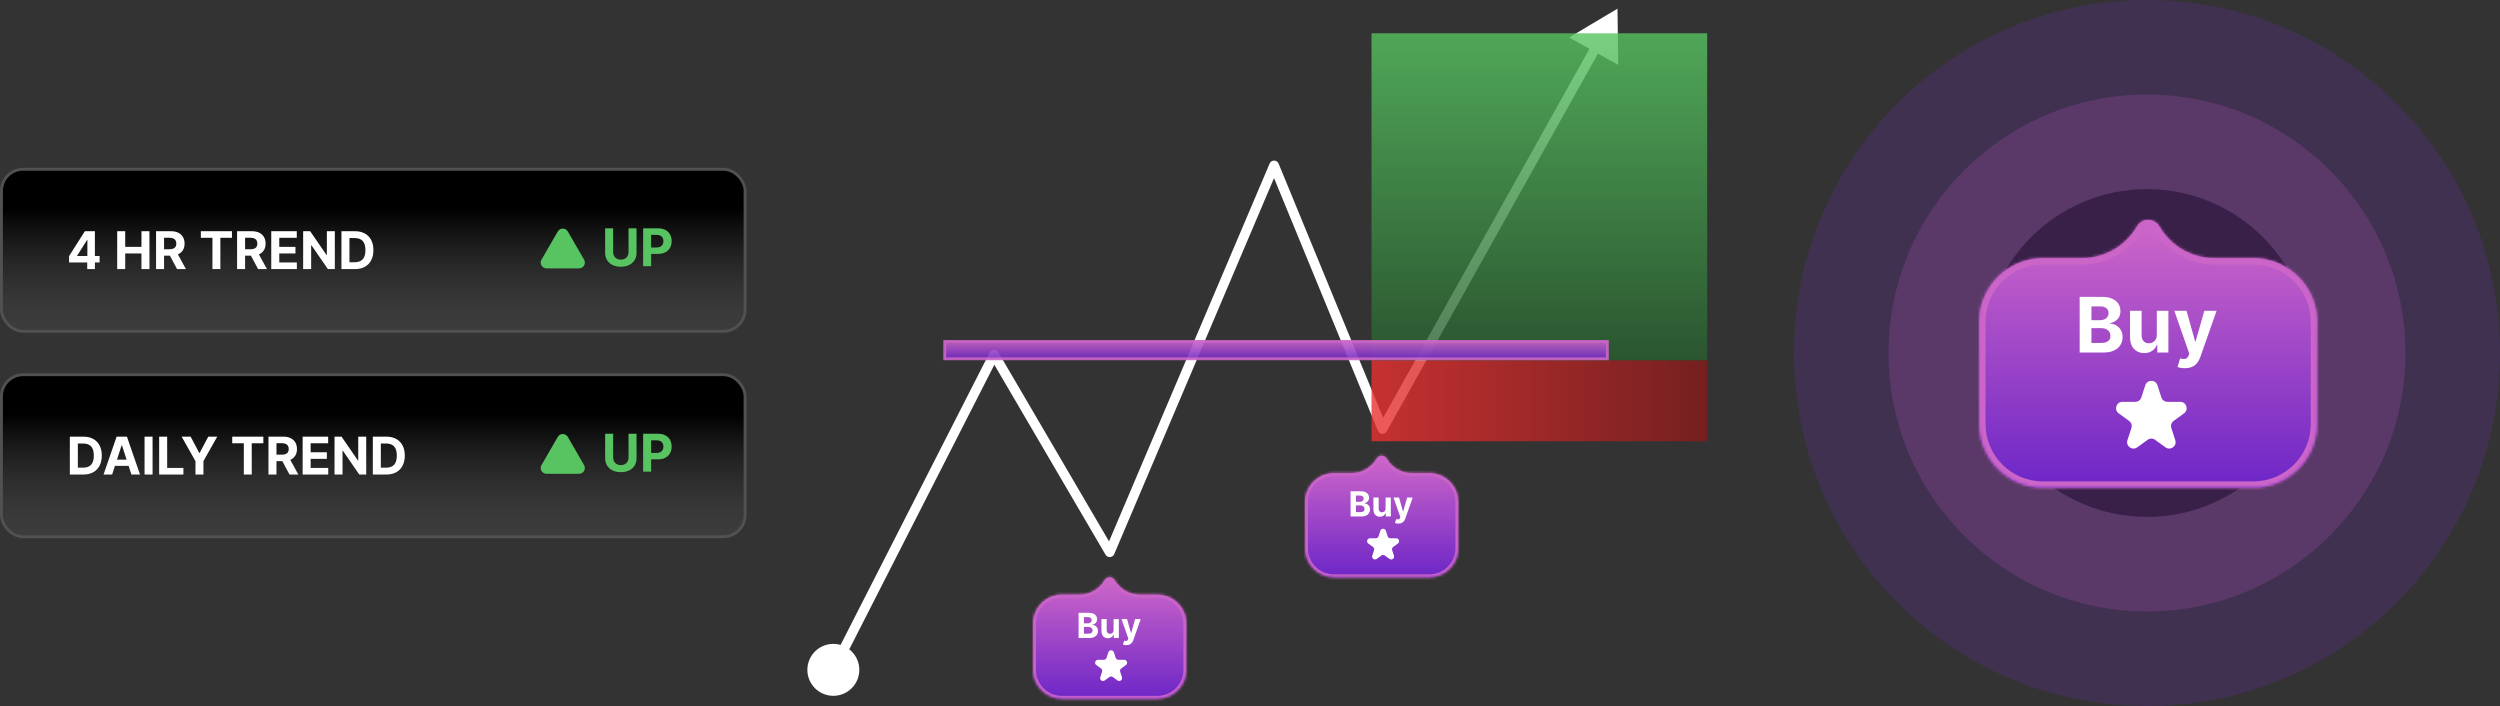 <?xml version="1.0" encoding="UTF-8"?> <svg xmlns="http://www.w3.org/2000/svg" width="864" height="244" viewBox="0 0 864 244" fill="none"><rect x="0" y="0" width="864" height="244" fill="#333333" stroke="none"/><rect x="0.5" y="58.5" width="257" height="56" rx="7.5" fill="url(#paint0_linear_107_28)" stroke="#515151"></rect><path d="M23.863 90.699V88.519L29.328 79.909H31.207V82.926H30.095L26.65 88.379V88.481H34.416V90.699H23.863ZM30.146 93V90.034L30.197 89.069V79.909H32.793V93H30.146ZM40.503 93V79.909H43.271V85.31H48.889V79.909H51.651V93H48.889V87.592H43.271V93H40.503ZM53.933 93V79.909H59.097C60.086 79.909 60.93 80.086 61.629 80.44C62.332 80.789 62.867 81.285 63.233 81.929C63.604 82.568 63.789 83.32 63.789 84.185C63.789 85.055 63.602 85.803 63.227 86.429C62.852 87.051 62.308 87.528 61.597 87.861C60.889 88.193 60.033 88.359 59.027 88.359H55.569V86.135H58.58C59.108 86.135 59.547 86.062 59.897 85.918C60.246 85.773 60.506 85.555 60.676 85.266C60.851 84.976 60.938 84.616 60.938 84.185C60.938 83.751 60.851 83.384 60.676 83.086C60.506 82.788 60.244 82.562 59.89 82.408C59.541 82.251 59.1 82.172 58.567 82.172H56.7V93H53.933ZM61.002 87.043L64.256 93H61.2L58.017 87.043H61.002ZM69.413 82.191V79.909H80.164V82.191H76.156V93H73.421V82.191H69.413ZM81.935 93V79.909H87.099C88.088 79.909 88.932 80.086 89.631 80.44C90.334 80.789 90.869 81.285 91.235 81.929C91.606 82.568 91.791 83.32 91.791 84.185C91.791 85.055 91.604 85.803 91.229 86.429C90.854 87.051 90.31 87.528 89.599 87.861C88.891 88.193 88.035 88.359 87.029 88.359H83.571V86.135H86.582C87.11 86.135 87.549 86.062 87.898 85.918C88.248 85.773 88.508 85.555 88.678 85.266C88.853 84.976 88.94 84.616 88.94 84.185C88.94 83.751 88.853 83.384 88.678 83.086C88.508 82.788 88.246 82.562 87.892 82.408C87.543 82.251 87.102 82.172 86.569 82.172H84.702V93H81.935ZM89.004 87.043L92.258 93H89.202L86.019 87.043H89.004ZM93.747 93V79.909H102.568V82.191H96.515V85.31H102.114V87.592H96.515V90.718H102.594V93H93.747ZM115.718 79.909V93H113.328L107.632 84.761H107.536V93H104.769V79.909H107.198L112.848 88.142H112.963V79.909H115.718ZM122.646 93H118.005V79.909H122.684C124.001 79.909 125.134 80.171 126.085 80.695C127.035 81.215 127.766 81.963 128.277 82.939C128.793 83.915 129.05 85.082 129.05 86.442C129.05 87.805 128.793 88.977 128.277 89.957C127.766 90.938 127.031 91.69 126.072 92.214C125.117 92.738 123.975 93 122.646 93ZM120.773 90.629H122.531C123.349 90.629 124.037 90.484 124.595 90.194C125.158 89.9 125.58 89.446 125.861 88.832C126.146 88.215 126.289 87.418 126.289 86.442C126.289 85.474 126.146 84.684 125.861 84.07C125.58 83.457 125.16 83.005 124.602 82.715C124.043 82.425 123.355 82.281 122.537 82.281H120.773V90.629Z" fill="white"></path><path d="M217.224 78.909H219.991V87.41C219.991 88.365 219.763 89.2 219.308 89.916C218.856 90.632 218.223 91.19 217.409 91.591C216.595 91.987 215.647 92.185 214.565 92.185C213.478 92.185 212.528 91.987 211.714 91.591C210.9 91.19 210.267 90.632 209.815 89.916C209.364 89.2 209.138 88.365 209.138 87.41V78.909H211.906V87.174C211.906 87.673 212.014 88.116 212.232 88.504C212.453 88.891 212.764 89.196 213.165 89.418C213.565 89.639 214.032 89.75 214.565 89.75C215.102 89.75 215.568 89.639 215.964 89.418C216.365 89.196 216.674 88.891 216.891 88.504C217.113 88.116 217.224 87.673 217.224 87.174V78.909ZM222.269 92V78.909H227.433C228.426 78.909 229.272 79.099 229.971 79.478C230.67 79.853 231.203 80.375 231.569 81.044C231.94 81.709 232.125 82.476 232.125 83.345C232.125 84.215 231.938 84.981 231.563 85.646C231.188 86.311 230.644 86.829 229.933 87.2C229.225 87.57 228.369 87.756 227.363 87.756H224.071V85.538H226.916C227.448 85.538 227.887 85.446 228.232 85.263C228.582 85.075 228.842 84.817 229.012 84.489C229.187 84.157 229.274 83.776 229.274 83.345C229.274 82.91 229.187 82.531 229.012 82.207C228.842 81.879 228.582 81.626 228.232 81.447C227.883 81.263 227.44 81.172 226.903 81.172H225.036V92H222.269Z" fill="#57C461"></path><path d="M192.768 80C193.538 78.667 195.462 78.667 196.232 80L201.861 89.75C202.631 91.083 201.669 92.75 200.129 92.75H188.871C187.331 92.75 186.369 91.083 187.139 89.75L192.768 80Z" fill="#57C461"></path><rect x="0.5" y="129.5" width="257" height="56" rx="7.5" fill="url(#paint1_linear_107_28)" stroke="#515151"></rect><path d="M217.224 149.909H219.991V158.411C219.991 159.365 219.763 160.2 219.308 160.916C218.856 161.632 218.223 162.19 217.409 162.591C216.595 162.987 215.647 163.185 214.565 163.185C213.478 163.185 212.528 162.987 211.714 162.591C210.9 162.19 210.267 161.632 209.815 160.916C209.364 160.2 209.138 159.365 209.138 158.411V149.909H211.906V158.174C211.906 158.673 212.014 159.116 212.232 159.504C212.453 159.891 212.764 160.196 213.165 160.418C213.565 160.639 214.032 160.75 214.565 160.75C215.102 160.75 215.568 160.639 215.964 160.418C216.365 160.196 216.674 159.891 216.891 159.504C217.113 159.116 217.224 158.673 217.224 158.174V149.909ZM222.269 163V149.909H227.433C228.426 149.909 229.272 150.099 229.971 150.478C230.67 150.853 231.203 151.375 231.569 152.044C231.94 152.709 232.125 153.476 232.125 154.345C232.125 155.214 231.938 155.982 231.563 156.646C231.188 157.311 230.644 157.829 229.933 158.2C229.225 158.57 228.369 158.756 227.363 158.756H224.071V156.538H226.916C227.448 156.538 227.887 156.446 228.232 156.263C228.582 156.075 228.842 155.817 229.012 155.489C229.187 155.157 229.274 154.776 229.274 154.345C229.274 153.911 229.187 153.531 229.012 153.207C228.842 152.879 228.582 152.626 228.232 152.447C227.883 152.263 227.44 152.172 226.903 152.172H225.036V163H222.269Z" fill="#57C461"></path><path d="M192.768 151C193.538 149.667 195.462 149.667 196.232 151L201.861 160.75C202.631 162.083 201.669 163.75 200.129 163.75H188.871C187.331 163.75 186.369 162.083 187.139 160.75L192.768 151Z" fill="#57C461"></path><path d="M28.778 164H24.138V150.909H28.817C30.134 150.909 31.267 151.171 32.217 151.695C33.168 152.215 33.898 152.963 34.41 153.939C34.925 154.915 35.183 156.082 35.183 157.442C35.183 158.805 34.925 159.977 34.41 160.957C33.898 161.937 33.163 162.69 32.205 163.214C31.25 163.738 30.108 164 28.778 164ZM26.905 161.629H28.663C29.482 161.629 30.17 161.484 30.728 161.194C31.291 160.9 31.712 160.446 31.994 159.832C32.279 159.214 32.422 158.418 32.422 157.442C32.422 156.474 32.279 155.684 31.994 155.07C31.712 154.457 31.293 154.005 30.734 153.715C30.176 153.425 29.488 153.281 28.67 153.281H26.905V161.629ZM38.752 164H35.786L40.305 150.909H43.872L48.384 164H45.419L42.139 153.901H42.037L38.752 164ZM38.566 158.854H45.572V161.015H38.566V158.854ZM52.728 150.909V164H49.96V150.909H52.728ZM55.005 164V150.909H57.773V161.718H63.385V164H55.005ZM62.781 150.909H65.881L68.866 156.547H68.994L71.979 150.909H75.079L70.304 159.372V164H67.556V159.372L62.781 150.909ZM80.258 153.191V150.909H91.01V153.191H87.002V164H84.266V153.191H80.258ZM92.78 164V150.909H97.945C98.934 150.909 99.778 151.086 100.476 151.44C101.18 151.789 101.714 152.286 102.081 152.929C102.452 153.568 102.637 154.32 102.637 155.185C102.637 156.055 102.449 156.803 102.074 157.429C101.699 158.051 101.156 158.528 100.444 158.861C99.737 159.193 98.88 159.359 97.875 159.359H94.417V157.135H97.427C97.956 157.135 98.395 157.062 98.744 156.918C99.094 156.773 99.353 156.555 99.524 156.266C99.699 155.976 99.786 155.616 99.786 155.185C99.786 154.751 99.699 154.384 99.524 154.086C99.353 153.788 99.091 153.562 98.738 153.408C98.388 153.251 97.947 153.172 97.415 153.172H95.548V164H92.78ZM99.85 158.043L103.104 164H100.048L96.865 158.043H99.85ZM104.593 164V150.909H113.414V153.191H107.361V156.31H112.96V158.592H107.361V161.718H113.439V164H104.593ZM126.564 150.909V164H124.173L118.478 155.761H118.382V164H115.614V150.909H118.043L123.694 159.142H123.809V150.909H126.564ZM133.491 164H128.851V150.909H133.53C134.846 150.909 135.98 151.171 136.93 151.695C137.881 152.215 138.611 152.963 139.123 153.939C139.638 154.915 139.896 156.082 139.896 157.442C139.896 158.805 139.638 159.977 139.123 160.957C138.611 161.937 137.876 162.69 136.917 163.214C135.963 163.738 134.821 164 133.491 164ZM131.618 161.629H133.376C134.194 161.629 134.883 161.484 135.441 161.194C136.003 160.9 136.425 160.446 136.706 159.832C136.992 159.214 137.135 158.418 137.135 157.442C137.135 156.474 136.992 155.684 136.706 155.07C136.425 154.457 136.006 154.005 135.447 153.715C134.889 153.425 134.201 153.281 133.383 153.281H131.618V161.629Z" fill="white"></path><path d="M279.023 231.5C279.023 236.458 283.042 240.477 288 240.477C292.958 240.477 296.977 236.458 296.977 231.5C296.977 226.542 292.958 222.523 288 222.523C283.042 222.523 279.023 226.542 279.023 231.5ZM343.546 122.549L344.998 121.698C344.687 121.167 344.112 120.848 343.497 120.866C342.882 120.884 342.325 121.236 342.046 121.784L343.546 122.549ZM383.522 190.846L382.069 191.697C382.39 192.246 382.994 192.567 383.629 192.526C384.264 192.486 384.822 192.09 385.071 191.505L383.522 190.846ZM440.33 57.178L441.886 56.538C441.628 55.91 441.018 55.499 440.339 55.495C439.661 55.491 439.046 55.895 438.781 56.52L440.33 57.178ZM477.781 148.242L476.224 148.882C476.47 149.479 477.035 149.883 477.68 149.922C478.325 149.96 478.935 149.627 479.25 149.063L477.781 148.242ZM559 3L542.303 12.948L559.267 22.434L559 3ZM289.5 232.265L345.045 123.313L342.046 121.784L286.5 230.735L289.5 232.265ZM342.093 123.399L382.069 191.697L384.974 189.996L344.998 121.698L342.093 123.399ZM385.071 191.505L441.879 57.836L438.781 56.52L381.972 190.188L385.071 191.505ZM438.773 57.818L476.224 148.882L479.337 147.601L441.886 56.538L438.773 57.818ZM479.25 149.063L553.075 17.043L550.137 15.4L476.312 147.42L479.25 149.063Z" fill="white"></path><rect opacity="0.8" x="474" y="124.5" width="116" height="28" fill="url(#paint2_linear_107_28)"></rect><rect opacity="0.8" x="474" y="11.5" width="116" height="113" fill="url(#paint3_linear_107_28)"></rect><mask id="path-12-inside-1_107_28" fill="white"><path fill-rule="evenodd" clip-rule="evenodd" d="M479.232 158.5C478.462 157.167 476.538 157.167 475.768 158.5C473.982 161.594 470.68 163.5 467.108 163.5H461C455.477 163.5 451 167.977 451 173.5V189.5C451 195.023 455.477 199.5 461 199.5H494C499.523 199.5 504 195.023 504 189.5V173.5C504 167.977 499.523 163.5 494 163.5H487.892C484.32 163.5 481.018 161.594 479.232 158.5Z"></path></mask><path fill-rule="evenodd" clip-rule="evenodd" d="M479.232 158.5C478.462 157.167 476.538 157.167 475.768 158.5C473.982 161.594 470.68 163.5 467.108 163.5H461C455.477 163.5 451 167.977 451 173.5V189.5C451 195.023 455.477 199.5 461 199.5H494C499.523 199.5 504 195.023 504 189.5V173.5C504 167.977 499.523 163.5 494 163.5H487.892C484.32 163.5 481.018 161.594 479.232 158.5Z" fill="url(#paint4_linear_107_28)"></path><path d="M476.634 159C477.019 158.333 477.981 158.333 478.366 159L480.098 158C478.943 156 476.057 156 474.902 158L476.634 159ZM461 164.5H467.108V162.5H461V164.5ZM452 173.5C452 168.529 456.029 164.5 461 164.5V162.5C454.925 162.5 450 167.425 450 173.5H452ZM452 189.5V173.5H450V189.5H452ZM461 198.5C456.029 198.5 452 194.471 452 189.5H450C450 195.575 454.925 200.5 461 200.5V198.5ZM494 198.5H461V200.5H494V198.5ZM503 189.5C503 194.471 498.971 198.5 494 198.5V200.5C500.075 200.5 505 195.575 505 189.5H503ZM503 173.5V189.5H505V173.5H503ZM494 164.5C498.971 164.5 503 168.529 503 173.5H505C505 167.425 500.075 162.5 494 162.5V164.5ZM487.892 164.5H494V162.5H487.892V164.5ZM487.892 162.5C484.677 162.5 481.706 160.785 480.098 158L478.366 159C480.331 162.403 483.962 164.5 487.892 164.5V162.5ZM474.902 158C473.294 160.785 470.323 162.5 467.108 162.5V164.5C471.038 164.5 474.669 162.403 476.634 159L474.902 158Z" fill="#CC65C8" mask="url(#path-12-inside-1_107_28)"></path><path d="M466.759 178.5V169.773H470.253C470.895 169.773 471.43 169.868 471.859 170.058C472.288 170.249 472.611 170.513 472.827 170.851C473.043 171.186 473.151 171.572 473.151 172.01C473.151 172.351 473.082 172.651 472.946 172.909C472.81 173.165 472.622 173.375 472.384 173.54C472.148 173.702 471.878 173.817 471.574 173.885V173.97C471.906 173.984 472.217 174.078 472.507 174.251C472.8 174.425 473.037 174.668 473.219 174.98C473.401 175.29 473.491 175.659 473.491 176.088C473.491 176.551 473.376 176.964 473.146 177.328C472.919 177.689 472.582 177.974 472.136 178.185C471.69 178.395 471.141 178.5 470.487 178.5H466.759ZM468.604 176.991H470.108C470.622 176.991 470.997 176.893 471.233 176.697C471.469 176.499 471.587 176.234 471.587 175.905C471.587 175.663 471.528 175.45 471.412 175.266C471.295 175.081 471.129 174.936 470.913 174.831C470.7 174.726 470.446 174.673 470.151 174.673H468.604V176.991ZM468.604 173.425H469.972C470.224 173.425 470.449 173.381 470.645 173.293C470.844 173.202 471 173.074 471.114 172.909C471.23 172.744 471.288 172.547 471.288 172.317C471.288 172.001 471.176 171.747 470.952 171.554C470.73 171.361 470.415 171.264 470.006 171.264H468.604V173.425ZM478.855 175.713V171.955H480.671V178.5H478.928V177.311H478.86C478.712 177.695 478.466 178.003 478.123 178.236C477.782 178.469 477.365 178.585 476.874 178.585C476.436 178.585 476.051 178.486 475.719 178.287C475.387 178.088 475.127 177.805 474.939 177.439C474.755 177.072 474.661 176.634 474.658 176.122V171.955H476.473V175.798C476.476 176.185 476.58 176.49 476.784 176.714C476.989 176.939 477.263 177.051 477.607 177.051C477.826 177.051 478.03 177.001 478.221 176.902C478.411 176.8 478.564 176.649 478.681 176.45C478.8 176.251 478.858 176.006 478.855 175.713ZM483.244 180.955C483.013 180.955 482.798 180.936 482.596 180.899C482.397 180.865 482.232 180.821 482.102 180.767L482.511 179.412C482.724 179.477 482.915 179.513 483.086 179.518C483.259 179.524 483.408 179.484 483.533 179.399C483.661 179.314 483.765 179.169 483.844 178.964L483.951 178.688L481.603 171.955H483.512L484.867 176.761H484.935L486.303 171.955H488.225L485.681 179.207C485.559 179.56 485.393 179.866 485.183 180.128C484.975 180.392 484.712 180.595 484.394 180.737C484.076 180.882 483.692 180.955 483.244 180.955Z" fill="white"></path><path d="M477.049 183.427C477.348 182.506 478.652 182.506 478.951 183.427L479.572 185.337C479.705 185.749 480.089 186.028 480.523 186.028H482.531C483.499 186.028 483.902 187.267 483.119 187.837L481.494 189.017C481.143 189.272 480.997 189.723 481.131 190.135L481.751 192.045C482.051 192.966 480.996 193.733 480.212 193.163L478.588 191.983C478.237 191.728 477.763 191.728 477.412 191.983L475.788 193.163C475.004 193.733 473.949 192.966 474.249 192.045L474.869 190.135C475.003 189.723 474.857 189.272 474.506 189.017L472.881 187.837C472.098 187.267 472.501 186.028 473.469 186.028H475.477C475.911 186.028 476.295 185.749 476.428 185.337L477.049 183.427Z" fill="white"></path><mask id="path-16-inside-2_107_28" fill="white"><path fill-rule="evenodd" clip-rule="evenodd" d="M385.232 200.5C384.462 199.167 382.538 199.167 381.768 200.5C379.982 203.594 376.68 205.5 373.108 205.5H367C361.477 205.5 357 209.977 357 215.5V231.5C357 237.023 361.477 241.5 367 241.5H400C405.523 241.5 410 237.023 410 231.5V215.5C410 209.977 405.523 205.5 400 205.5H393.892C390.32 205.5 387.018 203.594 385.232 200.5Z"></path></mask><path fill-rule="evenodd" clip-rule="evenodd" d="M385.232 200.5C384.462 199.167 382.538 199.167 381.768 200.5C379.982 203.594 376.68 205.5 373.108 205.5H367C361.477 205.5 357 209.977 357 215.5V231.5C357 237.023 361.477 241.5 367 241.5H400C405.523 241.5 410 237.023 410 231.5V215.5C410 209.977 405.523 205.5 400 205.5H393.892C390.32 205.5 387.018 203.594 385.232 200.5Z" fill="url(#paint5_linear_107_28)"></path><path d="M382.634 201C383.019 200.333 383.981 200.333 384.366 201L386.098 200C384.943 198 382.057 198 380.902 200L382.634 201ZM367 206.5H373.108V204.5H367V206.5ZM358 215.5C358 210.529 362.029 206.5 367 206.5V204.5C360.925 204.5 356 209.425 356 215.5H358ZM358 231.5V215.5H356V231.5H358ZM367 240.5C362.029 240.5 358 236.471 358 231.5H356C356 237.575 360.925 242.5 367 242.5V240.5ZM400 240.5H367V242.5H400V240.5ZM409 231.5C409 236.471 404.971 240.5 400 240.5V242.5C406.075 242.5 411 237.575 411 231.5H409ZM409 215.5V231.5H411V215.5H409ZM400 206.5C404.971 206.5 409 210.529 409 215.5H411C411 209.425 406.075 204.5 400 204.5V206.5ZM393.892 206.5H400V204.5H393.892V206.5ZM393.892 204.5C390.677 204.5 387.706 202.785 386.098 200L384.366 201C386.331 204.403 389.962 206.5 393.892 206.5V204.5ZM380.902 200C379.294 202.785 376.323 204.5 373.108 204.5V206.5C377.038 206.5 380.669 204.403 382.634 201L380.902 200Z" fill="#CC65C8" mask="url(#path-16-inside-2_107_28)"></path><path d="M372.759 220.5V211.773H376.253C376.895 211.773 377.43 211.868 377.859 212.058C378.288 212.249 378.611 212.513 378.827 212.851C379.043 213.186 379.151 213.572 379.151 214.01C379.151 214.351 379.082 214.651 378.946 214.909C378.81 215.165 378.622 215.375 378.384 215.54C378.148 215.702 377.878 215.817 377.574 215.885V215.97C377.906 215.984 378.217 216.078 378.507 216.251C378.8 216.425 379.037 216.668 379.219 216.98C379.401 217.29 379.491 217.659 379.491 218.088C379.491 218.551 379.376 218.964 379.146 219.328C378.919 219.689 378.582 219.974 378.136 220.185C377.69 220.395 377.141 220.5 376.487 220.5H372.759ZM374.604 218.991H376.108C376.622 218.991 376.997 218.893 377.233 218.697C377.469 218.499 377.587 218.234 377.587 217.905C377.587 217.663 377.528 217.45 377.412 217.266C377.295 217.081 377.129 216.936 376.913 216.831C376.7 216.726 376.446 216.673 376.151 216.673H374.604V218.991ZM374.604 215.425H375.972C376.224 215.425 376.449 215.381 376.645 215.293C376.844 215.202 377 215.074 377.114 214.909C377.23 214.744 377.288 214.547 377.288 214.317C377.288 214.001 377.176 213.747 376.952 213.554C376.73 213.361 376.415 213.264 376.006 213.264H374.604V215.425ZM384.855 217.713V213.955H386.671V220.5H384.928V219.311H384.86C384.712 219.695 384.466 220.003 384.123 220.236C383.782 220.469 383.365 220.585 382.874 220.585C382.436 220.585 382.051 220.486 381.719 220.287C381.387 220.088 381.127 219.805 380.939 219.439C380.755 219.072 380.661 218.634 380.658 218.122V213.955H382.473V217.798C382.476 218.185 382.58 218.49 382.784 218.714C382.989 218.939 383.263 219.051 383.607 219.051C383.826 219.051 384.03 219.001 384.221 218.902C384.411 218.8 384.564 218.649 384.681 218.45C384.8 218.251 384.858 218.006 384.855 217.713ZM389.244 222.955C389.013 222.955 388.798 222.936 388.596 222.899C388.397 222.865 388.232 222.821 388.102 222.767L388.511 221.412C388.724 221.477 388.915 221.513 389.086 221.518C389.259 221.524 389.408 221.484 389.533 221.399C389.661 221.314 389.765 221.169 389.844 220.964L389.951 220.688L387.603 213.955H389.512L390.867 218.761H390.935L392.303 213.955H394.225L391.681 221.207C391.559 221.56 391.393 221.866 391.183 222.128C390.975 222.392 390.712 222.595 390.394 222.737C390.076 222.882 389.692 222.955 389.244 222.955Z" fill="white"></path><path d="M383.049 225.427C383.348 224.506 384.652 224.506 384.951 225.427L385.572 227.337C385.705 227.749 386.089 228.028 386.523 228.028H388.531C389.499 228.028 389.902 229.267 389.119 229.837L387.494 231.017C387.143 231.272 386.997 231.723 387.131 232.135L387.751 234.045C388.051 234.966 386.996 235.733 386.212 235.163L384.588 233.983C384.237 233.728 383.763 233.728 383.412 233.983L381.788 235.163C381.004 235.733 379.949 234.966 380.249 234.045L380.869 232.135C381.003 231.723 380.857 231.272 380.506 231.017L378.881 229.837C378.098 229.267 378.501 228.028 379.469 228.028H381.477C381.911 228.028 382.295 227.749 382.428 227.337L383.049 225.427Z" fill="white"></path><rect opacity="0.9" x="326.5" y="118" width="229" height="6" fill="url(#paint6_linear_107_28)" stroke="#CC65C8"></rect><circle opacity="0.2" cx="742" cy="122" r="122" fill="#742BC7"></circle><circle opacity="0.21" cx="741.999" cy="122" r="89.321" fill="#B958C8"></circle><circle opacity="0.5" cx="742" cy="122" r="56.643" fill="#170928"></circle><mask id="path-24-inside-3_107_28" fill="white"><path fill-rule="evenodd" clip-rule="evenodd" d="M746.224 78.204C744.527 75.265 740.286 75.265 738.589 78.204V78.204C734.652 85.023 727.376 89.224 719.502 89.224H706.04C693.868 89.224 684 99.091 684 111.264V146.528C684 158.7 693.868 168.568 706.04 168.568H778.772C790.945 168.568 800.812 158.7 800.812 146.528V111.264C800.812 99.091 790.945 89.224 778.772 89.224H765.311C757.437 89.224 750.161 85.023 746.224 78.204V78.204Z"></path></mask><path fill-rule="evenodd" clip-rule="evenodd" d="M746.224 78.204C744.527 75.265 740.286 75.265 738.589 78.204V78.204C734.652 85.023 727.376 89.224 719.502 89.224H706.04C693.868 89.224 684 99.091 684 111.264V146.528C684 158.7 693.868 168.568 706.04 168.568H778.772C790.945 168.568 800.812 158.7 800.812 146.528V111.264C800.812 99.091 790.945 89.224 778.772 89.224H765.311C757.437 89.224 750.161 85.023 746.224 78.204V78.204Z" fill="url(#paint7_linear_107_28)"></path><path d="M740.498 79.306C741.346 77.837 743.467 77.837 744.315 79.306L748.133 77.102C745.588 72.694 739.225 72.694 736.68 77.102L740.498 79.306ZM706.04 91.428H719.502V87.02H706.04V91.428ZM686.204 111.264C686.204 100.309 695.085 91.428 706.04 91.428V87.02C692.65 87.02 681.796 97.874 681.796 111.264H686.204ZM686.204 146.528V111.264H681.796V146.528H686.204ZM706.04 166.364C695.085 166.364 686.204 157.483 686.204 146.528H681.796C681.796 159.918 692.65 170.772 706.04 170.772V166.364ZM778.772 166.364H706.04V170.772H778.772V166.364ZM798.608 146.528C798.608 157.483 789.728 166.364 778.772 166.364V170.772C792.162 170.772 803.017 159.918 803.017 146.528H798.608ZM798.608 111.264V146.528H803.017V111.264H798.608ZM778.772 91.428C789.728 91.428 798.608 100.309 798.608 111.264H803.017C803.017 97.874 792.162 87.02 778.772 87.02V91.428ZM765.311 91.428H778.772V87.02H765.311V91.428ZM765.311 87.02C758.224 87.02 751.676 83.239 748.133 77.102L744.315 79.306C748.646 86.807 756.65 91.428 765.311 91.428V87.02ZM736.68 77.102C733.137 83.239 726.589 87.02 719.502 87.02V91.428C728.164 91.428 736.167 86.807 740.498 79.306L736.68 77.102Z" fill="#CC65C8" mask="url(#path-24-inside-3_107_28)"></path><path d="M718.732 121.836V102.601H726.434C727.849 102.601 729.029 102.811 729.975 103.23C730.92 103.65 731.631 104.232 732.107 104.977C732.583 105.716 732.82 106.568 732.82 107.532C732.82 108.283 732.67 108.944 732.37 109.514C732.069 110.077 731.656 110.54 731.13 110.904C730.61 111.26 730.015 111.514 729.345 111.664V111.852C730.078 111.883 730.764 112.09 731.402 112.472C732.047 112.854 732.57 113.389 732.971 114.078C733.371 114.761 733.572 115.575 733.572 116.52C733.572 117.541 733.318 118.452 732.811 119.253C732.31 120.048 731.568 120.678 730.585 121.141C729.602 121.604 728.391 121.836 726.95 121.836H718.732ZM722.799 118.511H726.115C727.248 118.511 728.074 118.295 728.594 117.863C729.114 117.425 729.374 116.842 729.374 116.116C729.374 115.584 729.245 115.114 728.988 114.707C728.732 114.3 728.365 113.981 727.89 113.749C727.42 113.518 726.86 113.402 726.208 113.402H722.799V118.511ZM722.799 110.65H725.814C726.371 110.65 726.866 110.553 727.298 110.359C727.736 110.158 728.081 109.877 728.331 109.514C728.588 109.15 728.716 108.715 728.716 108.208C728.716 107.513 728.469 106.953 727.974 106.527C727.486 106.101 726.791 105.888 725.889 105.888H722.799V110.65ZM745.394 115.694V107.41H749.395V121.836H745.554V119.216H745.404C745.078 120.061 744.536 120.74 743.779 121.254C743.027 121.767 742.11 122.024 741.027 122.024C740.063 122.024 739.214 121.805 738.482 121.366C737.749 120.928 737.176 120.305 736.763 119.497C736.356 118.69 736.149 117.722 736.143 116.595V107.41H740.144V115.881C740.15 116.733 740.379 117.406 740.83 117.901C741.28 118.395 741.885 118.643 742.642 118.643C743.124 118.643 743.575 118.533 743.995 118.314C744.414 118.088 744.752 117.757 745.009 117.318C745.272 116.88 745.4 116.338 745.394 115.694ZM755.066 127.246C754.558 127.246 754.083 127.205 753.638 127.124C753.2 127.049 752.837 126.951 752.549 126.833L753.45 123.846C753.92 123.99 754.342 124.068 754.718 124.081C755.1 124.093 755.429 124.006 755.704 123.818C755.986 123.63 756.215 123.31 756.39 122.86L756.625 122.249L751.45 107.41H755.657L758.644 118.004H758.794L761.809 107.41H766.045L760.438 123.395C760.169 124.171 759.802 124.848 759.339 125.424C758.882 126.006 758.303 126.454 757.601 126.767C756.9 127.086 756.055 127.246 755.066 127.246Z" fill="white"></path><path d="M741.413 133.144C742.073 131.113 744.945 131.113 745.605 133.144L746.973 137.353C747.268 138.261 748.114 138.876 749.069 138.876H753.495C755.63 138.876 756.518 141.608 754.79 142.863L751.21 145.464C750.437 146.026 750.114 147.02 750.409 147.929L751.777 152.138C752.437 154.168 750.112 155.857 748.385 154.602L744.805 152.001C744.032 151.439 742.986 151.439 742.214 152.001L738.633 154.602C736.906 155.857 734.582 154.168 735.241 152.138L736.609 147.929C736.904 147.02 736.581 146.026 735.808 145.464L732.228 142.863C730.5 141.608 731.388 138.876 733.523 138.876H737.949C738.904 138.876 739.75 138.261 740.045 137.353L741.413 133.144Z" fill="white"></path><defs><linearGradient id="paint0_linear_107_28" x1="165.947" y1="31" x2="165.947" y2="128.5" gradientUnits="userSpaceOnUse"><stop offset="0.422"></stop><stop offset="1" stop-color="#666666" stop-opacity="0.15"></stop></linearGradient><linearGradient id="paint1_linear_107_28" x1="165.947" y1="102" x2="165.947" y2="199.5" gradientUnits="userSpaceOnUse"><stop offset="0.422"></stop><stop offset="1" stop-color="#666666" stop-opacity="0.15"></stop></linearGradient><linearGradient id="paint2_linear_107_28" x1="474" y1="138.5" x2="590" y2="138.5" gradientUnits="userSpaceOnUse"><stop stop-color="#EB3030"></stop><stop offset="1" stop-color="#851B1B"></stop></linearGradient><linearGradient id="paint3_linear_107_28" x1="532" y1="11.5" x2="532" y2="124.5" gradientUnits="userSpaceOnUse"><stop stop-color="#57C461"></stop><stop offset="1" stop-color="#295E2F"></stop></linearGradient><linearGradient id="paint4_linear_107_28" x1="477.5" y1="157.5" x2="477.5" y2="199.5" gradientUnits="userSpaceOnUse"><stop offset="0.03" stop-color="#CC65C8"></stop><stop offset="1" stop-color="#6D26C7"></stop></linearGradient><linearGradient id="paint5_linear_107_28" x1="383.5" y1="199.5" x2="383.5" y2="241.5" gradientUnits="userSpaceOnUse"><stop offset="0.03" stop-color="#CC65C8"></stop><stop offset="1" stop-color="#6D26C7"></stop></linearGradient><linearGradient id="paint6_linear_107_28" x1="441" y1="117.5" x2="441" y2="124.5" gradientUnits="userSpaceOnUse"><stop offset="0.03" stop-color="#CC65C8"></stop><stop offset="1" stop-color="#6D26C7"></stop></linearGradient><linearGradient id="paint7_linear_107_28" x1="742.406" y1="76" x2="742.406" y2="168.568" gradientUnits="userSpaceOnUse"><stop offset="0.03" stop-color="#CC65C8"></stop><stop offset="1" stop-color="#6D26C7"></stop></linearGradient></defs></svg> 